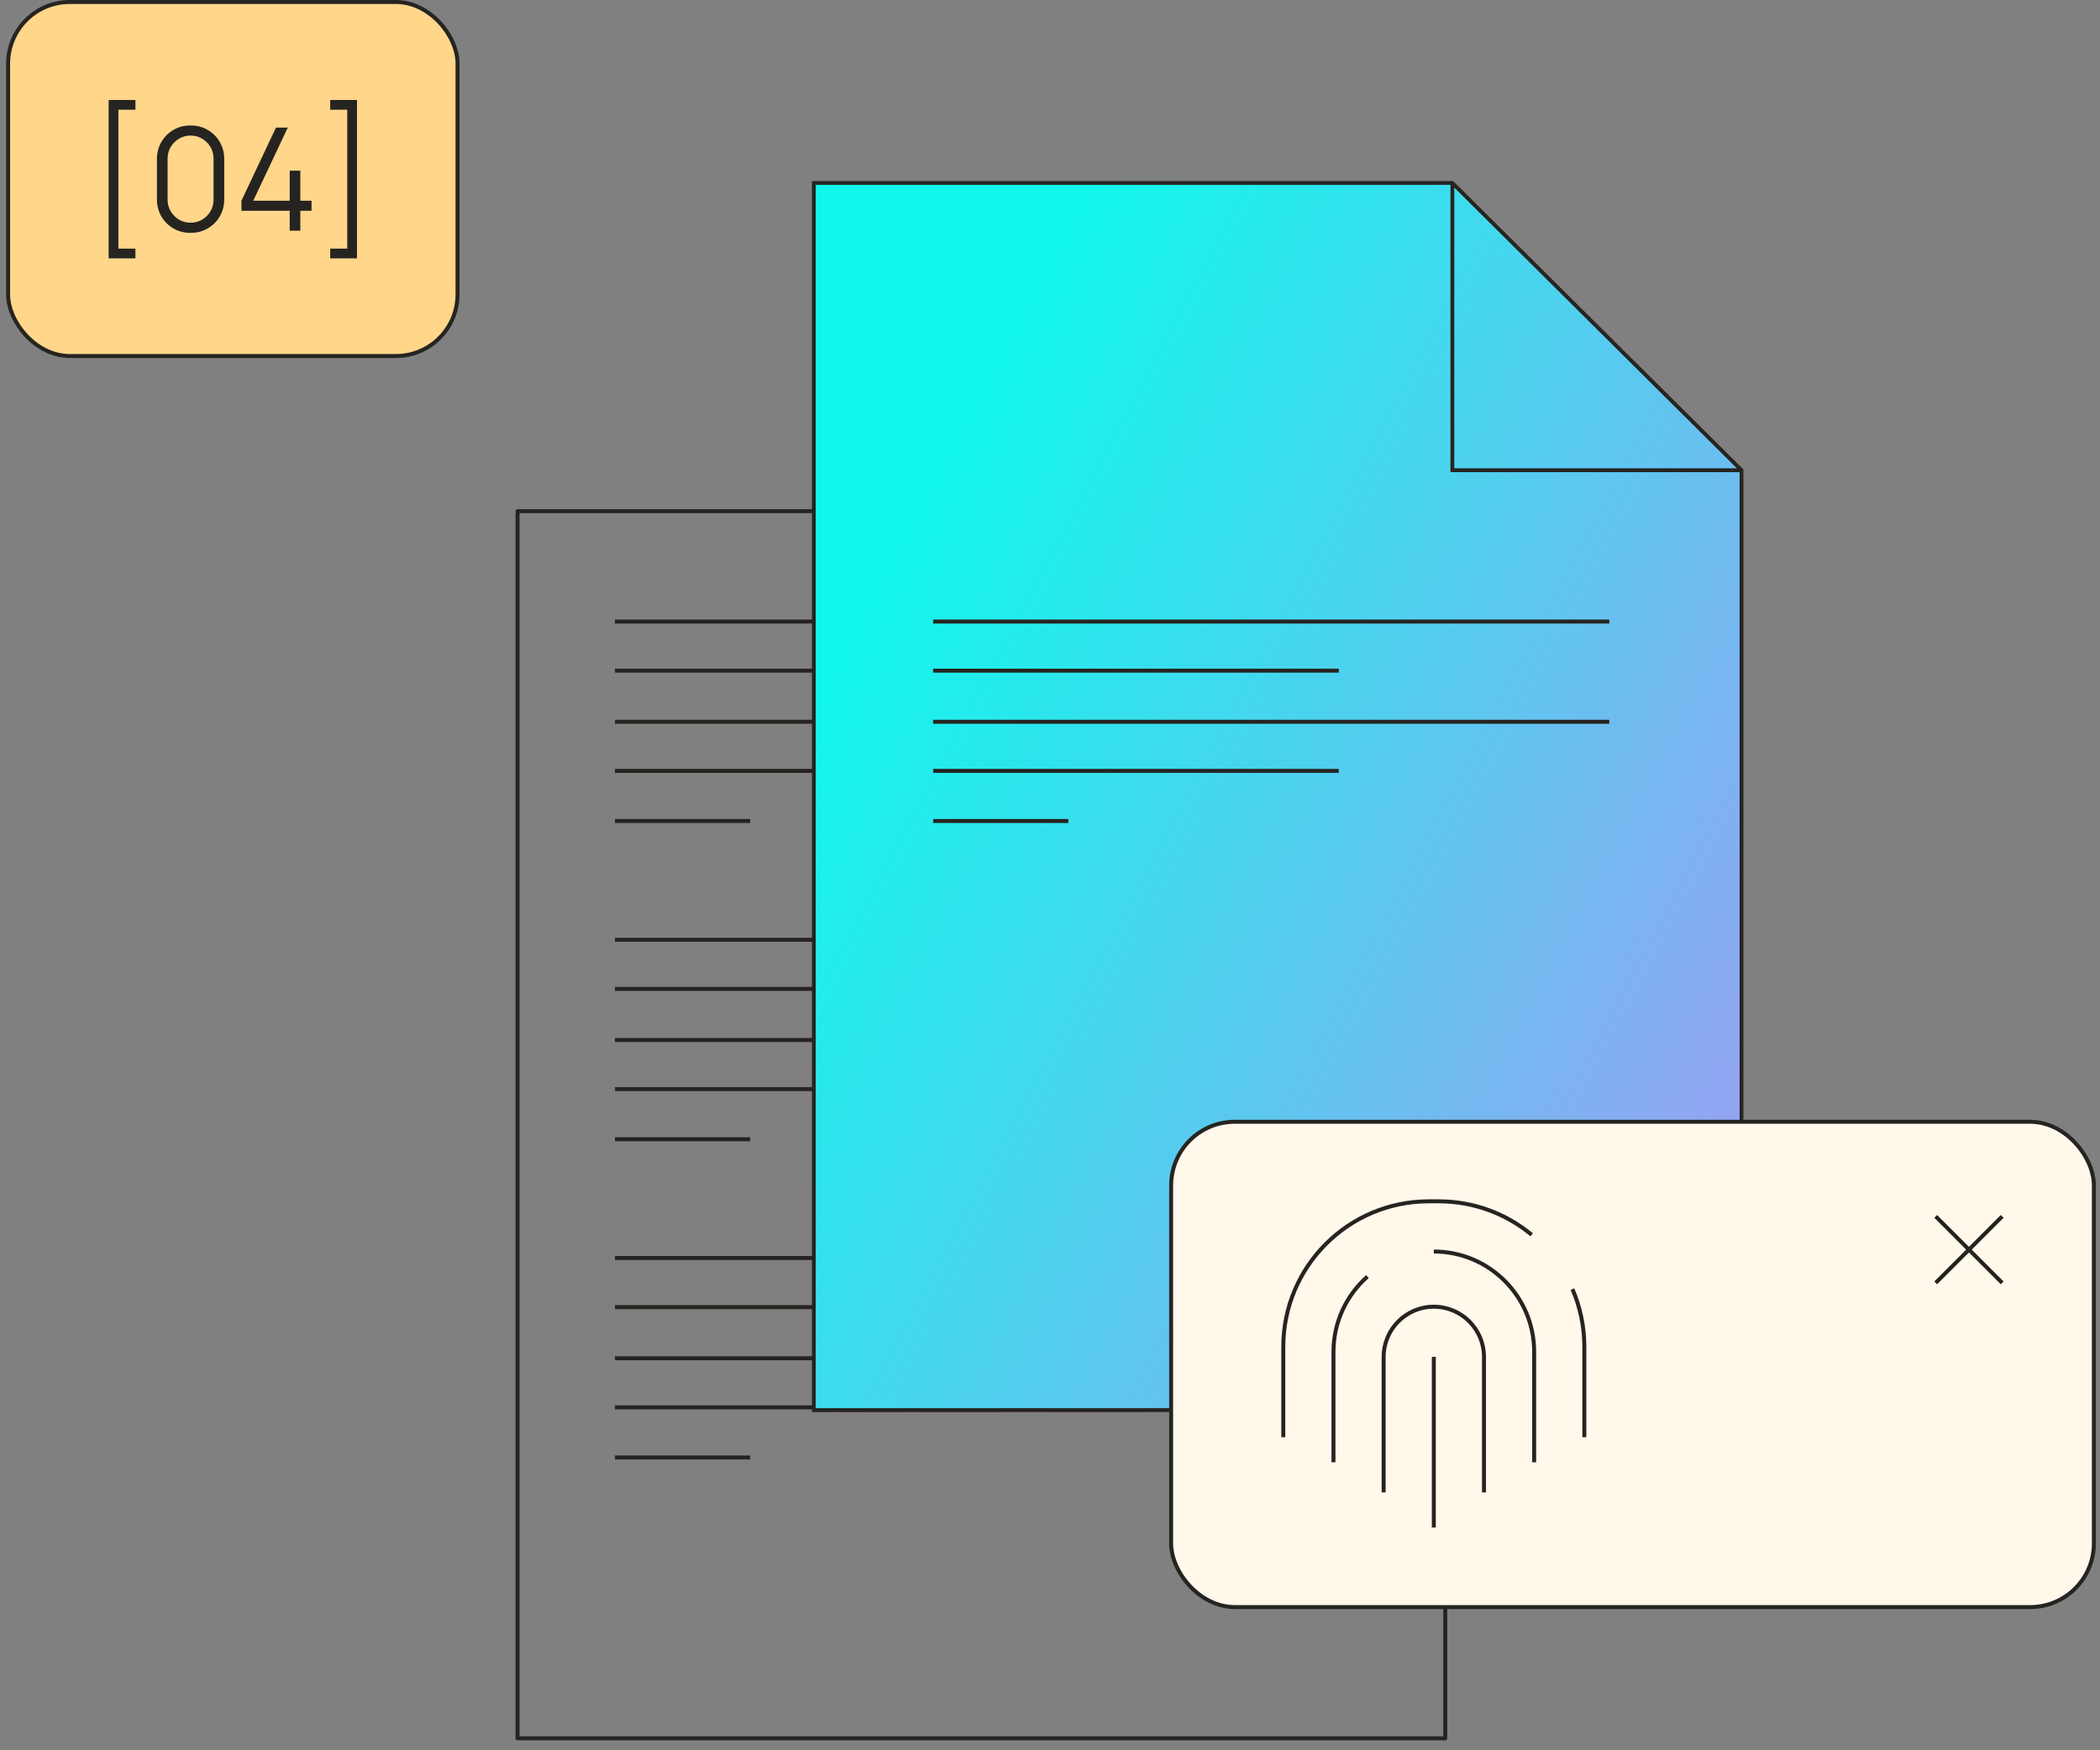 <?xml version="1.0" encoding="UTF-8"?> <svg xmlns="http://www.w3.org/2000/svg" width="264" height="220" viewBox="0 0 264 220" fill="none"><rect x="0" y="0" width="264" height="220" fill="#808080" stroke="none"/><path d="M77.309 103.195H94.309" stroke="#262421" stroke-width="0.5"></path><path d="M77.309 96.895H128.309" stroke="#262421" stroke-width="0.5"></path><path d="M77.309 90.723H162.309" stroke="#262421" stroke-width="0.5"></path><path d="M77.309 84.297H128.309" stroke="#262421" stroke-width="0.5"></path><path d="M77.309 78.124H162.309" stroke="#262421" stroke-width="0.5"></path><path d="M77.309 143.195H94.309" stroke="#262421" stroke-width="0.5"></path><path d="M77.309 136.896H128.309" stroke="#262421" stroke-width="0.5"></path><path d="M77.309 130.723H162.309" stroke="#262421" stroke-width="0.5"></path><path d="M77.309 124.297H128.309" stroke="#262421" stroke-width="0.5"></path><path d="M77.309 118.124H162.309" stroke="#262421" stroke-width="0.5"></path><path d="M77.309 183.195H94.309" stroke="#262421" stroke-width="0.5"></path><path d="M77.309 176.896H128.309" stroke="#262421" stroke-width="0.5"></path><path d="M77.309 170.723H162.309" stroke="#262421" stroke-width="0.5"></path><path d="M77.309 164.297H128.309" stroke="#262421" stroke-width="0.5"></path><path d="M77.309 158.124H162.309" stroke="#262421" stroke-width="0.5"></path><path d="M145.342 64.254H65.064V218.497H181.687V100.358M145.342 64.254V100.358H181.687M145.342 64.254L181.687 100.358" stroke="#262421" stroke-width="0.5" stroke-linejoin="round"></path><path d="M102.309 23H182.586V59.104H218.932V177.243H102.309V23Z" fill="url(#paint0_linear_2002_25501)"></path><path d="M182.586 23V59.104H218.932L182.586 23Z" fill="url(#paint1_linear_2002_25501)"></path><path d="M182.586 23H102.309V177.243H218.932V59.104M182.586 23V59.104H218.932M182.586 23L218.932 59.104" stroke="#262421" stroke-width="0.48" stroke-linecap="round"></path><rect x="147.229" y="141" width="116" height="61" rx="8" fill="#FFF8EB"></rect><rect x="147.229" y="141" width="116" height="61" rx="8" stroke="#262421" stroke-width="0.5"></rect><path d="M161.328 180.646V169.292C161.328 159.19 169.518 151 179.62 151H180.882C185.318 151 189.384 152.579 192.551 155.205M199.174 180.646V169.292C199.174 166.715 198.641 164.262 197.68 162.038M167.636 183.8V169.923C167.636 166.155 169.288 162.773 171.907 160.462M192.867 183.8V169.923C192.867 162.956 187.218 157.308 180.251 157.308M173.944 187.585V170.554C173.944 167.07 176.768 164.246 180.251 164.246C183.735 164.246 186.559 167.07 186.559 170.554V187.585M180.251 170.554V192" stroke="#262421" stroke-width="0.5" stroke-linejoin="round"></path><path d="M243.525 161.072L247.525 157.072M247.525 157.072L251.525 153.072M247.525 157.072L251.525 161.072M247.525 157.072L243.525 153.072" stroke="#262421" stroke-width="0.5" stroke-linecap="square" stroke-linejoin="round"></path><path d="M117.309 103.195H134.309" stroke="#262421" stroke-width="0.5"></path><path d="M117.309 96.895H168.309" stroke="#262421" stroke-width="0.5"></path><path d="M117.309 90.723H202.309" stroke="#262421" stroke-width="0.5"></path><path d="M117.309 84.297H168.309" stroke="#262421" stroke-width="0.5"></path><path d="M117.309 78.124H202.309" stroke="#262421" stroke-width="0.5"></path><rect x="1.02" y="0.25" width="56.5" height="44.5" rx="7.75" fill="#FFD68A"></rect><rect x="1.02" y="0.25" width="56.5" height="44.5" rx="7.75" stroke="#262421" stroke-width="0.5"></rect><path d="M13.658 32.474V12.566H17.024V13.79H14.882V31.25H17.024V32.474H13.658ZM23.958 29.27C23.16 29.27 22.44 29.084 21.798 28.712C21.162 28.34 20.658 27.836 20.286 27.2C19.914 26.558 19.728 25.838 19.728 25.04V20C19.728 19.202 19.914 18.485 20.286 17.849C20.658 17.207 21.162 16.7 21.798 16.328C22.44 15.956 23.16 15.77 23.958 15.77C24.756 15.77 25.473 15.956 26.109 16.328C26.751 16.7 27.258 17.207 27.63 17.849C28.002 18.485 28.188 19.202 28.188 20V25.04C28.188 25.838 28.002 26.558 27.63 27.2C27.258 27.836 26.751 28.34 26.109 28.712C25.473 29.084 24.756 29.27 23.958 29.27ZM23.958 27.992C24.492 27.992 24.978 27.863 25.416 27.605C25.854 27.341 26.202 26.99 26.46 26.552C26.718 26.114 26.847 25.631 26.847 25.103V19.937C26.847 19.403 26.718 18.917 26.46 18.479C26.202 18.041 25.854 17.693 25.416 17.435C24.978 17.171 24.492 17.039 23.958 17.039C23.424 17.039 22.938 17.171 22.5 17.435C22.062 17.693 21.714 18.041 21.456 18.479C21.198 18.917 21.069 19.403 21.069 19.937V25.103C21.069 25.631 21.198 26.114 21.456 26.552C21.714 26.99 22.062 27.341 22.5 27.605C22.938 27.863 23.424 27.992 23.958 27.992ZM36.42 29V26.489H30.354V25.229L34.692 16.04H36.177L31.839 25.229H36.42V21.449H37.752V25.229H39.165V26.489H37.752V29H36.42ZM44.877 32.474H41.511V31.25H43.653V13.79H41.511V12.566H44.877V32.474Z" fill="#262421"></path><defs><linearGradient id="paint0_linear_2002_25501" x1="136.933" y1="23" x2="341.615" y2="131.622" gradientUnits="userSpaceOnUse"><stop stop-color="#11F7EB"></stop><stop offset="1" stop-color="#FF60F8"></stop></linearGradient><linearGradient id="paint1_linear_2002_25501" x1="136.933" y1="23" x2="341.615" y2="131.622" gradientUnits="userSpaceOnUse"><stop stop-color="#11F7EB"></stop><stop offset="1" stop-color="#FF60F8"></stop></linearGradient></defs></svg> 